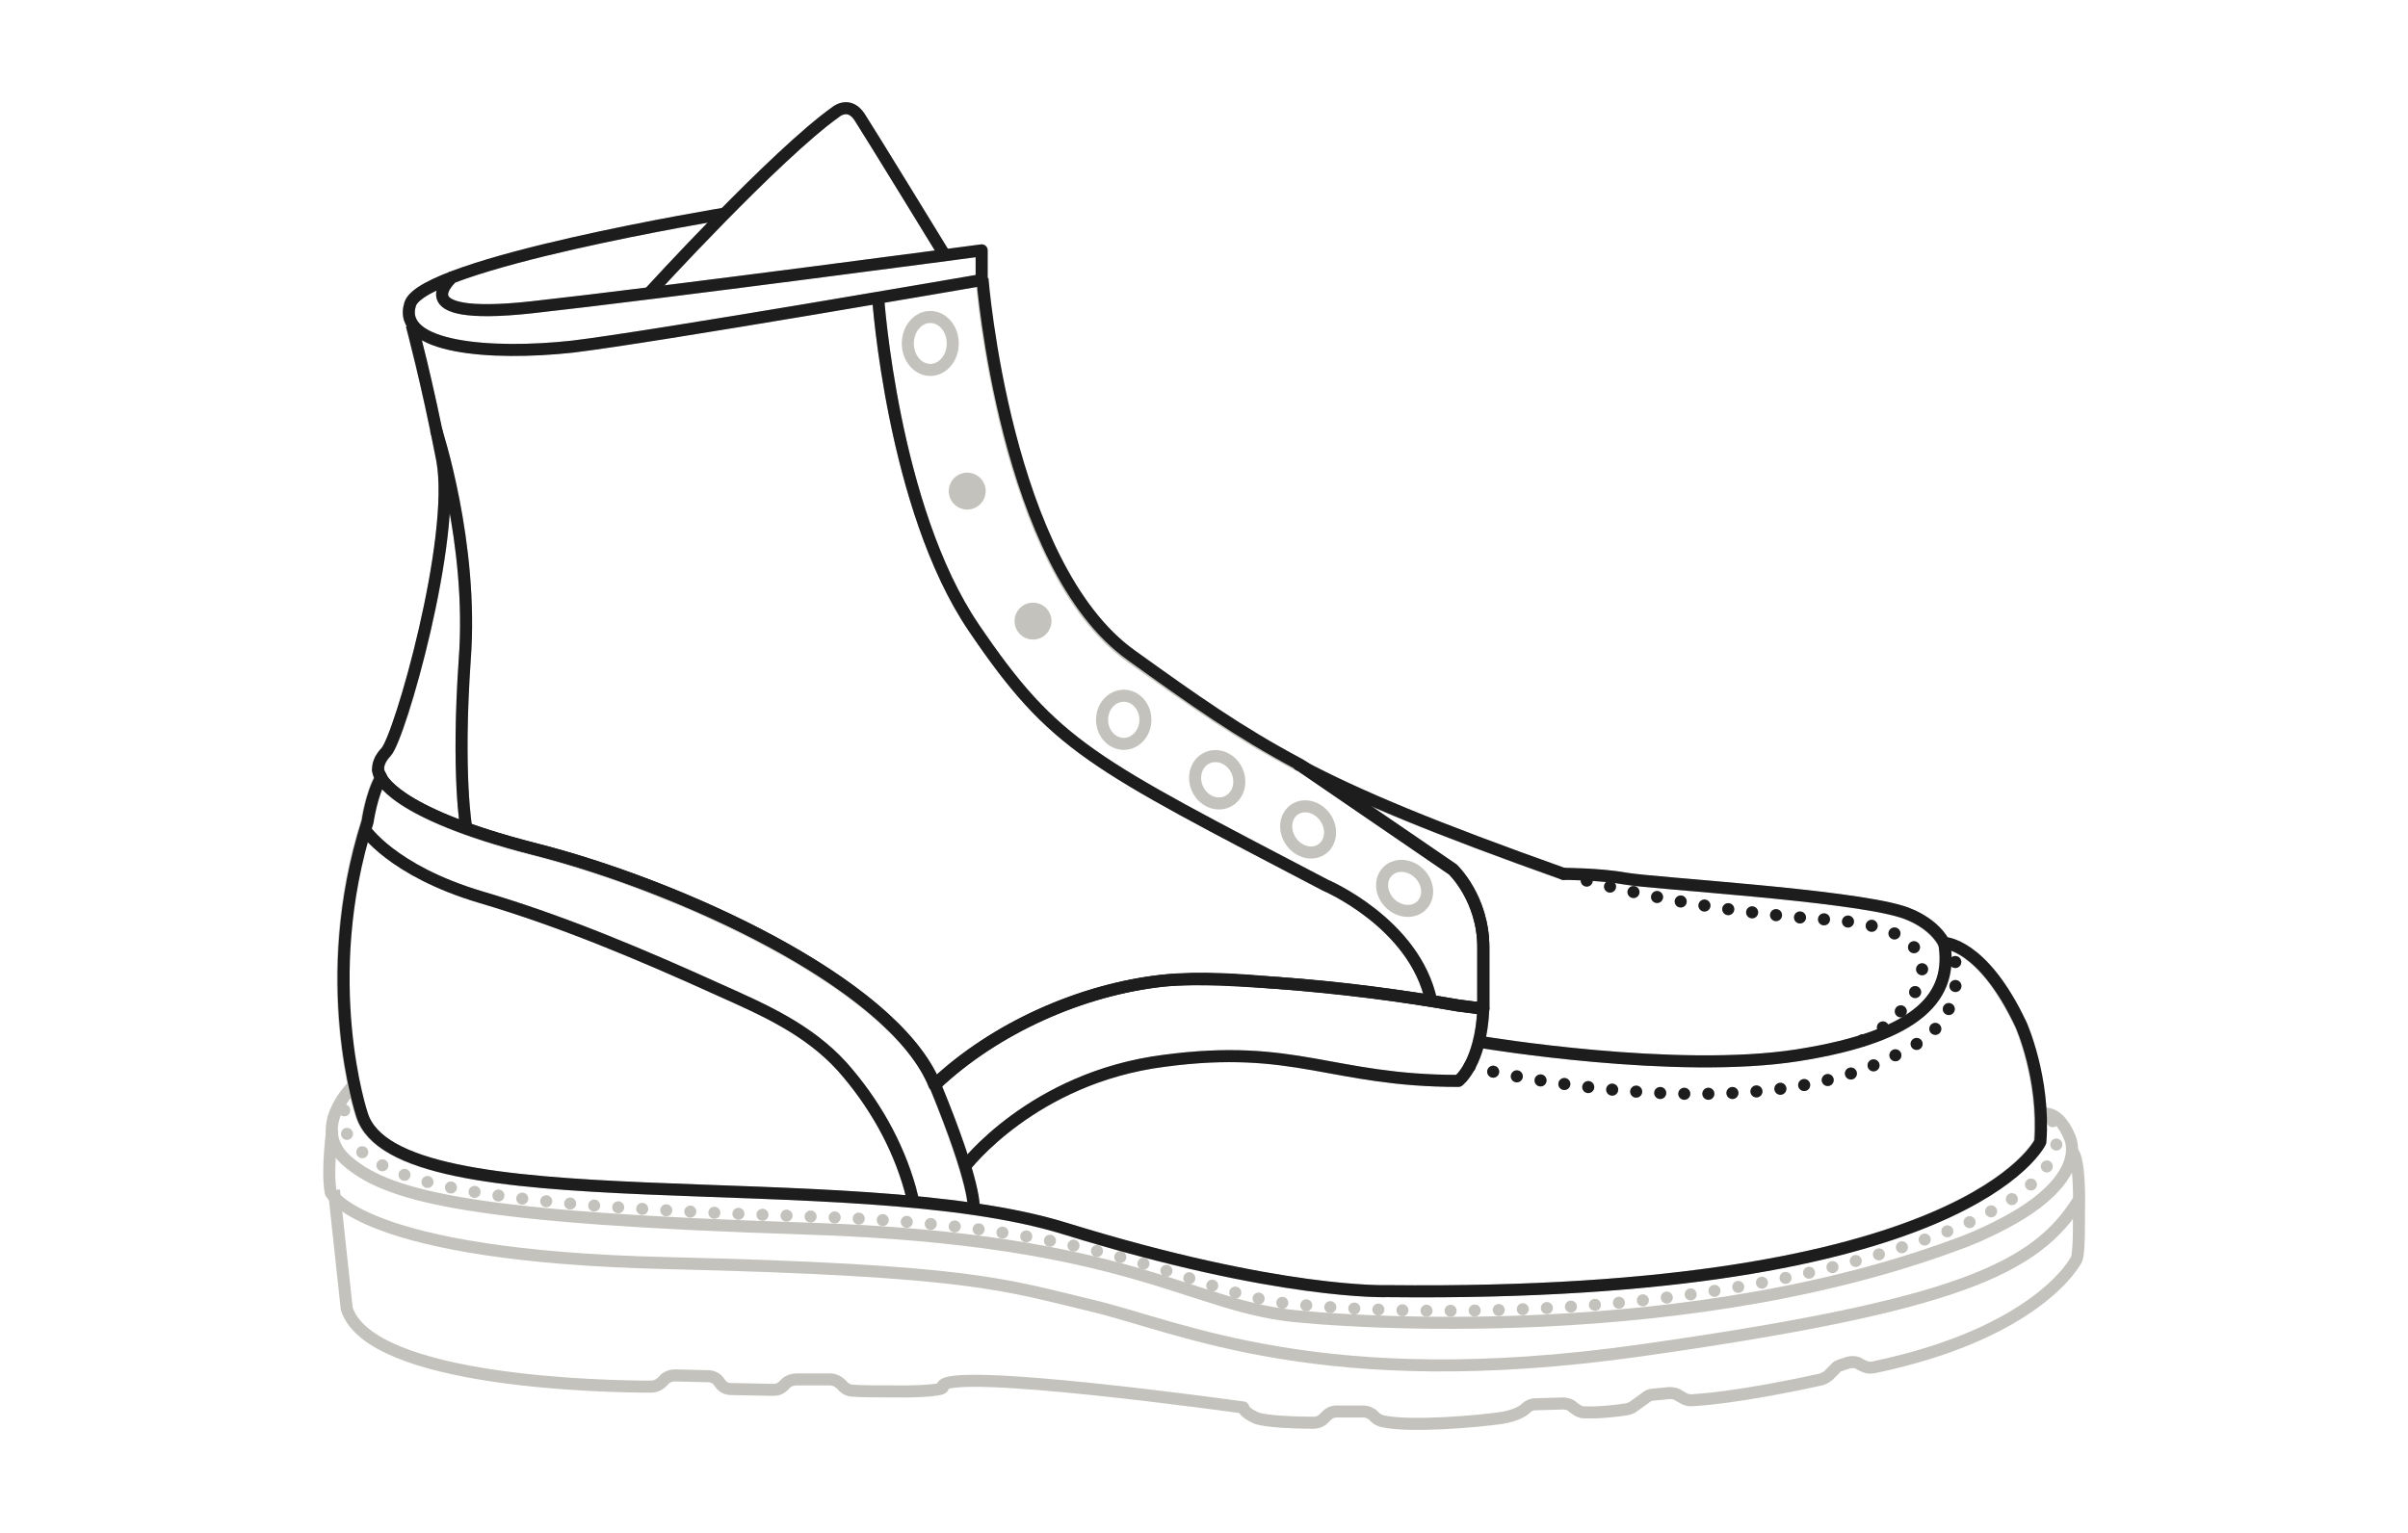 <?xml version="1.0" encoding="utf-8"?>
<!-- Generator: Adobe Illustrator 25.3.1, SVG Export Plug-In . SVG Version: 6.00 Build 0)  -->
<svg version="1.1" id="Layer_2_1_" xmlns="http://www.w3.org/2000/svg" xmlns:xlink="http://www.w3.org/1999/xlink" x="0px" y="0px"
	 viewBox="0 0 300 191" style="enable-background:new 0 0 300 191;" xml:space="preserve">
<style type="text/css">
	.st0{fill:none;stroke:#C4C2BC;stroke-width:1.5;stroke-linejoin:round;}
	.st1{fill:none;stroke:#C4C2BC;stroke-width:1.5;stroke-linecap:round;stroke-linejoin:round;stroke-dasharray:0,3;}
	.st2{fill:none;stroke:#C4C2BC;stroke-width:1.5;stroke-linejoin:round;stroke-miterlimit:4;}
	.st3{fill:none;stroke:#C4C2BC;stroke-width:1.5;stroke-linejoin:round;stroke-miterlimit:4;}
	.st4{fill:none;stroke:#C4C2BC;stroke-width:1.5;stroke-linejoin:round;stroke-miterlimit:4;}
	.st5{fill:#C4C2BC;}
	.st6{fill:none;stroke:#1D1D1D;stroke-width:1.5;stroke-linejoin:round;}
	.st7{fill:none;stroke:#1D1D1D;stroke-width:1.5;stroke-linecap:round;stroke-linejoin:round;}
	.st8{fill:none;stroke:#1D1D1D;stroke-width:1.5;stroke-linecap:round;stroke-linejoin:round;stroke-dasharray:0,3;}
	.st9{display:none;}
	
		.st10{display:inline;fill:none;stroke:#1D1D1D;stroke-width:1.5;stroke-linecap:round;stroke-linejoin:round;stroke-dasharray:0,3;}
	.st11{display:inline;fill:none;stroke:#1D1D1D;stroke-width:1.5;stroke-linejoin:round;}
	.st12{display:inline;}
</style>
<g>
	<g>
		<path class="st0" d="M56.5,34.4c0,0-6.9,5.7,9.7,3.9c16.3-1.8,56.1-7.1,56.1-7.1v3.7c0,0-41,7.1-51,8.3
			c-10.1,1.1-21.9,0.2-20.2-5.3c1.6-5.1,39.3-11.3,39.3-11.3"/>
		<path class="st0" d="M80.9,36.5c0,0,15.8-17.3,23.3-22.6c0,0,1.6-1.3,2.9,0.7s10.6,17.2,10.6,17.2"/>
		<path class="st0" d="M122.3,34.9c0,0,2.8,35.8,18.6,47s21.9,15.7,53.8,27c0,0,4.5,0,7.8,0.6c3.4,0.6,27.5,2,34.3,4.1
			c0,0,3.7,1,5.3,3.9c0,0,4.8,0,9.6,10.2c0,0,3,6.7,2.4,14.6c0,0-9,19.4-81.3,18.6c0,0-13.4,0.5-40.2-7.8s-83.3-0.3-87.6-14.2
			c0,0-5.6-16.7,0.7-36.5c0,0,0.5-3.5,1.7-5.5c0,0-1-1.3,0.7-3.1c1.7-1.8,8.8-26.6,7-36.4c-1.9-9.8-3.8-16.8-3.8-16.8"/>
		<path class="st0" d="M58.1,103.3c0,0-1.2-6.6-0.2-21.1c1.1-14.5-3.6-28.7-3.6-28.7"/>
		<path class="st0" d="M47.4,96.8c0,0,1.2,4.5,19.2,9.1s44.7,16.8,49.9,29.4c5.1,12.6,4.8,15.3,4.8,15.3"/>
		<path class="st0" d="M45.4,103.3c0,0,3.4,5.2,14.5,8.5c10.2,3,20.1,7.2,29.8,11.6c5.6,2.5,11,4.9,15.2,9.5
			c3.9,4.4,6.9,9.6,8.5,15.3c0.1,0.5,0.3,1.1,0.4,1.6"/>
		<path class="st0" d="M120.2,145.4c0,0,8.4-11.1,24.8-13.2c16.4-2.2,20.9,2.5,36.7,2.5c0,0,2.8-2.1,3.1-9l-3.1-0.4
			c-7.4-1.3-14.9-2.2-22.4-2.8c-4.7-0.3-9.6-0.7-14.3-0.3c-10.2,1.1-21,5.9-28.5,13"/>
		<path class="st0" d="M109.4,37.1c0,0,1.8,26.2,11.9,41.1s14.6,16.8,43.8,32.1c0,0,11.1,4.7,13.2,14.4"/>
		<path class="st0" d="M162.3,95.6l18.7,12.8c0,0,3.8,3.6,3.8,9.7c0,6.1,0,7.7,0,7.7"/>
		<path class="st0" d="M242.2,117.4c1.2,6.7-3,11.7-18.2,14.1c-15.2,2.4-39.2-1.6-39.2-1.6"/>
		<path class="st1" d="M194.8,108.9c0,0,13.4,4.4,32.9,5.7s10.4,12.4,3.6,15.4"/>
		<path class="st1" d="M183.1,132.9c0,0,35.7,9,54.5-2.2c0,0,8.4-3.2,5.5-13.2"/>
		<path class="st0" d="M44.1,135.2c0,0-5.8,5.5-0.6,9.7c5.2,4.3,15.8,6.9,56.9,8.2s48,10,61.9,11c0,0,44.7,4.6,81.4-9
			c1.7-0.6,3.3-1.3,4.9-2.1c2.8-1.4,5.7-3.1,7.8-5.6c1.3-1.6,2.3-3.8,1.4-5.8c-0.6-1.4-1.7-3.1-3.5-2.8"/>
		<path class="st1" d="M44,135.6c-1.2,2-2.3,5.1,0.9,7.8c5.1,4.3,15.6,6.9,56.1,8.2s47.3,10,61,11c0,0,44,4.6,80.2-9
			c1.7-0.6,3.3-1.3,4.8-2.1c2.8-1.4,5.7-3.1,7.6-5.6c1.3-1.6,2.2-3.8,1.3-5.8c-0.3-0.7-0.7-1.5-1.3-2"/>
		<path class="st0" d="M41.4,140.8c0,0-0.7,5-0.2,7.8c0,0,3.6,7.9,41.7,8.8s42.2,2.7,53.1,5.3c11,2.6,28.7,11.2,68.3,5.6
			s49.4-10.2,54.7-18.8"/>
		<path class="st0" d="M258.1,143.5c0,0,1.1,0,0.9,8c0,0,0.1,5.3-0.4,5.6c0,0-4.6,9-25.2,13.3c-0.5,0.1-0.9,0-1.3-0.2l-0.4-0.2
			c-0.4-0.3-1-0.3-1.4-0.2l-0.9,0.3c-0.3,0.1-0.6,0.2-0.8,0.5l-0.8,0.8c-0.2,0.2-0.6,0.4-0.9,0.5c-2.2,0.5-10.7,2.3-16.2,2.6
			c-0.4,0-0.8-0.1-1.2-0.4l-0.2-0.1c-0.4-0.3-0.8-0.4-1.3-0.4l-2.1,0.2c-0.3,0-0.7,0.2-0.9,0.4l-1.4,1c-0.2,0.2-0.5,0.3-0.8,0.4
			c-1.1,0.2-3.8,0.5-5.5,0.4c-0.4,0-0.7-0.2-1-0.4l-0.4-0.3c-0.3-0.3-0.8-0.4-1.2-0.4l-3.4,0.1c-0.5,0-0.9,0.2-1.2,0.5
			c-0.4,0.4-1.3,0.9-3,1.2c-2.7,0.4-11.4,1.2-14.9,0.4c-0.3-0.1-0.6-0.2-0.9-0.5l-0.2-0.2c-0.3-0.3-0.8-0.5-1.2-0.5h-3.4
			c-0.5,0-0.9,0.2-1.2,0.5l-0.4,0.4c-0.3,0.3-0.8,0.5-1.2,0.5c-1.7,0-6-0.1-7.2-0.6c-1.6-0.7-1.6-1.3-1.6-1.3s-37.2-5.2-37.5-2.6
			c0,0,0.9,0.5-4.3,0.6c-3.4,0-5.7,0-6.9-0.1c-0.5,0-1-0.3-1.3-0.7l0,0c-0.4-0.4-0.9-0.7-1.5-0.7h-4.2c-0.5,0-1,0.2-1.3,0.5
			l-0.3,0.3c-0.4,0.4-0.8,0.5-1.3,0.5l-5.2-0.1c-0.5,0-1-0.2-1.3-0.6l-0.3-0.4c-0.3-0.4-0.8-0.6-1.3-0.6l-4.1-0.1
			c-0.5,0-1.1,0.2-1.4,0.6l-0.2,0.2c-0.4,0.4-0.9,0.6-1.4,0.6c-5.4,0-34.9-0.5-37.9-9.7l-1.6-14.8"/>
		<ellipse class="st0" cx="115.9" cy="42.8" rx="2.8" ry="3.3"/>
		<ellipse class="st0" cx="140" cy="89.7" rx="2.7" ry="3"/>
		<ellipse transform="matrix(0.911 -0.413 0.413 0.911 -26.606 71.236)" class="st2" cx="151.6" cy="97.2" rx="2.7" ry="3"/>
		<ellipse transform="matrix(0.707 -0.707 0.707 0.707 -26.995 156.17)" class="st3" cx="175" cy="110.7" rx="2.6" ry="3"/>
		<ellipse transform="matrix(0.825 -0.565 0.565 0.825 -29.924 110.15)" class="st4" cx="163" cy="103.4" rx="2.6" ry="3"/>
		<circle class="st5" cx="120.5" cy="61.2" r="2.3"/>
		<circle class="st5" cx="128.7" cy="77.4" r="2.3"/>
	</g>
	<g>
		<path class="st6" d="M56.5,34.4c0,0-6.9,5.7,9.7,3.9c16.3-1.8,56.1-7.1,56.1-7.1v3.7c0,0-41,7.1-51,8.3
			c-10.1,1.1-21.9,0.2-20.2-5.3c1.6-5.1,39.3-11.3,39.3-11.3"/>
		<path class="st6" d="M80.9,36.5c0,0,15.8-17.3,23.3-22.6c0,0,1.6-1.3,2.9,0.7s10.6,17.2,10.6,17.2"/>
		<path class="st6" d="M47.4,96.8c0,0-1-1.3,0.7-3.1c1.7-1.8,8.8-26.6,7-36.4c-1.9-9.8-3.8-16.8-3.8-16.8"/>
		<path class="st6" d="M58.1,103.3c0,0-1.2-6.6-0.2-21.1c1.1-14.5-3.6-28.7-3.6-28.7"/>
		<path class="st6" d="M47.1,95.8c0,0.4,0.3,0.9,0.3,0.9s1.2,4.5,19.2,9.1c17.8,4.5,44,16.4,49.6,28.9l0.2,0.5
			c7.5-7.1,18.3-11.9,28.5-13c4.7-0.5,9.6-0.1,14.3,0.3c7.5,0.5,15,1.5,22.4,2.8l3.1,0.4"/>
		<path class="st6" d="M109.4,37.1c0,0,1.8,26.2,11.9,41.1s14.6,16.8,43.8,32.1c0,0,11.1,4.7,13.2,14.4"/>
		<path class="st6" d="M183.8,125.6l1,0.1c0,0,0-1.6,0-7.7c0-6.1-3.8-9.7-3.8-9.7l-18.7-12.8l-0.5-0.3c-7.5-4-13-7.9-20.8-13.5
			c-15.8-11.2-18.6-47-18.6-47"/>
		<path class="st7" d="M161.8,95.3c7.5,4,17,7.9,33,13.6c0,0,4.5,0,7.8,0.6c3.4,0.6,27.5,2,34.3,4.1c0,0,3.7,1,5.3,3.9
			c0,0,4.8,0,9.6,10.2c0,0,3,6.7,2.4,14.6c0,0-9,19.4-81.3,18.6c0,0-13.4,0.5-40.2-7.8s-83.3-0.3-87.6-14.2c0,0-5.6-16.7,0.7-36.5
			c0,0,0.5-3.5,1.7-5.5"/>
		<path class="st6" d="M121.3,150.5c0,0,0.4-2.7-4.8-15.3c-5.2-12.7-31.8-24.8-49.9-29.4s-19.2-9.1-19.2-9.1l-0.1,0.2"/>
		<path class="st6" d="M45.4,103.3c0,0,3.4,5.2,14.5,8.5c10.2,3,20.1,7.2,29.8,11.6c5.6,2.5,11,4.9,15.2,9.5
			c3.9,4.4,6.9,9.6,8.5,15.3c0.1,0.5,0.3,1.1,0.4,1.6"/>
		<path class="st6" d="M120.2,145.4c0,0,8.4-11.1,24.8-13.2c16.4-2.2,20.9,2.5,36.7,2.5c0,0,2.8-2.1,3.1-9l-3.1-0.4
			c-7.4-1.3-14.9-2.2-22.4-2.8c-4.7-0.3-9.6-0.7-14.3-0.3c-10.2,1.1-21,5.9-28.5,13"/>
		<path class="st6" d="M162.3,95.6l18.7,12.8c0,0,3.8,3.6,3.8,9.7c0,6.1,0,7.7,0,7.7"/>
		<path class="st6" d="M242.2,117.4c1.2,6.7-3,11.7-18.2,14.1c-15.2,2.4-39.2-1.6-39.2-1.6"/>
		<path class="st8" d="M194.8,108.9c0,0,13.4,4.4,32.9,5.7s10.4,12.4,3.6,15.4"/>
		<path class="st8" d="M183.1,132.9c0,0,35.7,9,54.5-2.2c0,0,8.4-3.2,5.5-13.2"/>
	</g>
</g>
<g class="st9">
	<path class="st10" d="M44,135.6c-1.2,2-2.3,5.1,0.9,7.8c5.1,4.3,15.6,6.9,56.1,8.2s47.3,10,61,11c0,0,44,4.6,80.2-9
		c1.7-0.6,3.3-1.3,4.8-2.1c2.8-1.4,5.7-3.1,7.6-5.6c1.3-1.6,2.2-3.8,1.3-5.8c-0.3-0.7-0.7-1.5-1.3-2"/>
	<path class="st11" d="M258.1,143.5c0,0,0.9,0,0.9,6l0,0c-5.3,8.6-15.1,13.3-54.7,18.8s-57.3-3.1-68.3-5.6c-11-2.6-15-4.3-53.1-5.3
		s-41.7-8.8-41.7-8.8c-0.5-2.9,0.2-7.8,0.2-7.8"/>
	<g class="st12">
		<path class="st7" d="M257.7,141.7c-0.6-1.4-1.7-3.1-3.5-2.8c0,1.1,0,2.2-0.1,3.3c0,0-9,19.4-81.3,18.6c0,0-13.4,0.5-40.2-7.8
			s-83.3-0.3-87.6-14.2c0,0-0.4-1.3-0.9-3.6c0,0-5.8,5.5-0.6,9.7s15.8,6.9,56.9,8.2s48,10,61.9,11c0,0,44.7,4.6,81.4-9
			c1.7-0.6,3.3-1.3,4.9-2.1c2.8-1.4,5.7-3.1,7.8-5.6C257.7,145.9,258.6,143.7,257.7,141.7z"/>
		<path class="st7" d="M254.3,138.9L254.3,138.9L254.3,138.9z"/>
	</g>
</g>
<g class="st9">
	<path class="st11" d="M259,149.5L259,149.5c-5.3,8.6-15.1,13.3-54.7,18.8c-39.6,5.6-57.3-3.1-68.3-5.6c-11-2.6-15-4.3-53.1-5.3
		c-38.2-0.9-41.7-8.8-41.7-8.8l1.6,14.8c3,9.2,32.5,9.7,37.9,9.7c0.5,0,1.1-0.2,1.4-0.6l0.2-0.2c0.4-0.4,0.9-0.7,1.4-0.6l4.1,0.1
		c0.5,0,1,0.2,1.3,0.6l0.3,0.4c0.3,0.4,0.8,0.6,1.3,0.6l5.2,0.1c0.5,0,1-0.2,1.3-0.5l0.3-0.3c0.3-0.3,0.8-0.5,1.3-0.5h4.2
		c0.6,0,1.1,0.3,1.5,0.7c0.3,0.4,0.8,0.7,1.3,0.7c1.1,0.1,3.4,0.1,6.9,0.1c5.1-0.1,4.3-0.6,4.3-0.6c0.4-2.7,37.5,2.6,37.5,2.6
		s0,0.6,1.6,1.3c1.2,0.6,5.5,0.6,7.2,0.6c0.4,0,0.9-0.2,1.2-0.5l0.4-0.4c0.3-0.3,0.8-0.5,1.2-0.5h3.4c0.5,0,0.9,0.2,1.2,0.5l0.2,0.2
		c0.2,0.2,0.5,0.4,0.9,0.5c3.5,0.8,12.2,0,14.9-0.4c1.7-0.3,2.5-0.8,3-1.2c0.3-0.3,0.8-0.5,1.2-0.5l3.4-0.1c0.4,0,0.9,0.1,1.2,0.4
		l0.4,0.3c0.3,0.2,0.6,0.4,1,0.4c1.8,0.1,4.5-0.3,5.5-0.4c0.3,0,0.6-0.2,0.8-0.4l1.4-1c0.3-0.2,0.6-0.3,0.9-0.4l2.1-0.2
		c0.5,0,0.9,0.1,1.3,0.4l0.2,0.1c0.3,0.3,0.8,0.4,1.2,0.4c5.6-0.3,14.1-2.1,16.2-2.6c0.3-0.1,0.6-0.2,0.9-0.5l0.8-0.8
		c0.2-0.2,0.5-0.4,0.8-0.5l0.9-0.3c0.5-0.1,1-0.1,1.4,0.2l0.4,0.2c0.4,0.2,0.9,0.3,1.3,0.2c20.6-4.3,25.2-13.3,25.2-13.3
		c0.5-0.3,0.4-5.6,0.4-5.6C259,150.8,259,150.1,259,149.5z"/>
</g>
</svg>
